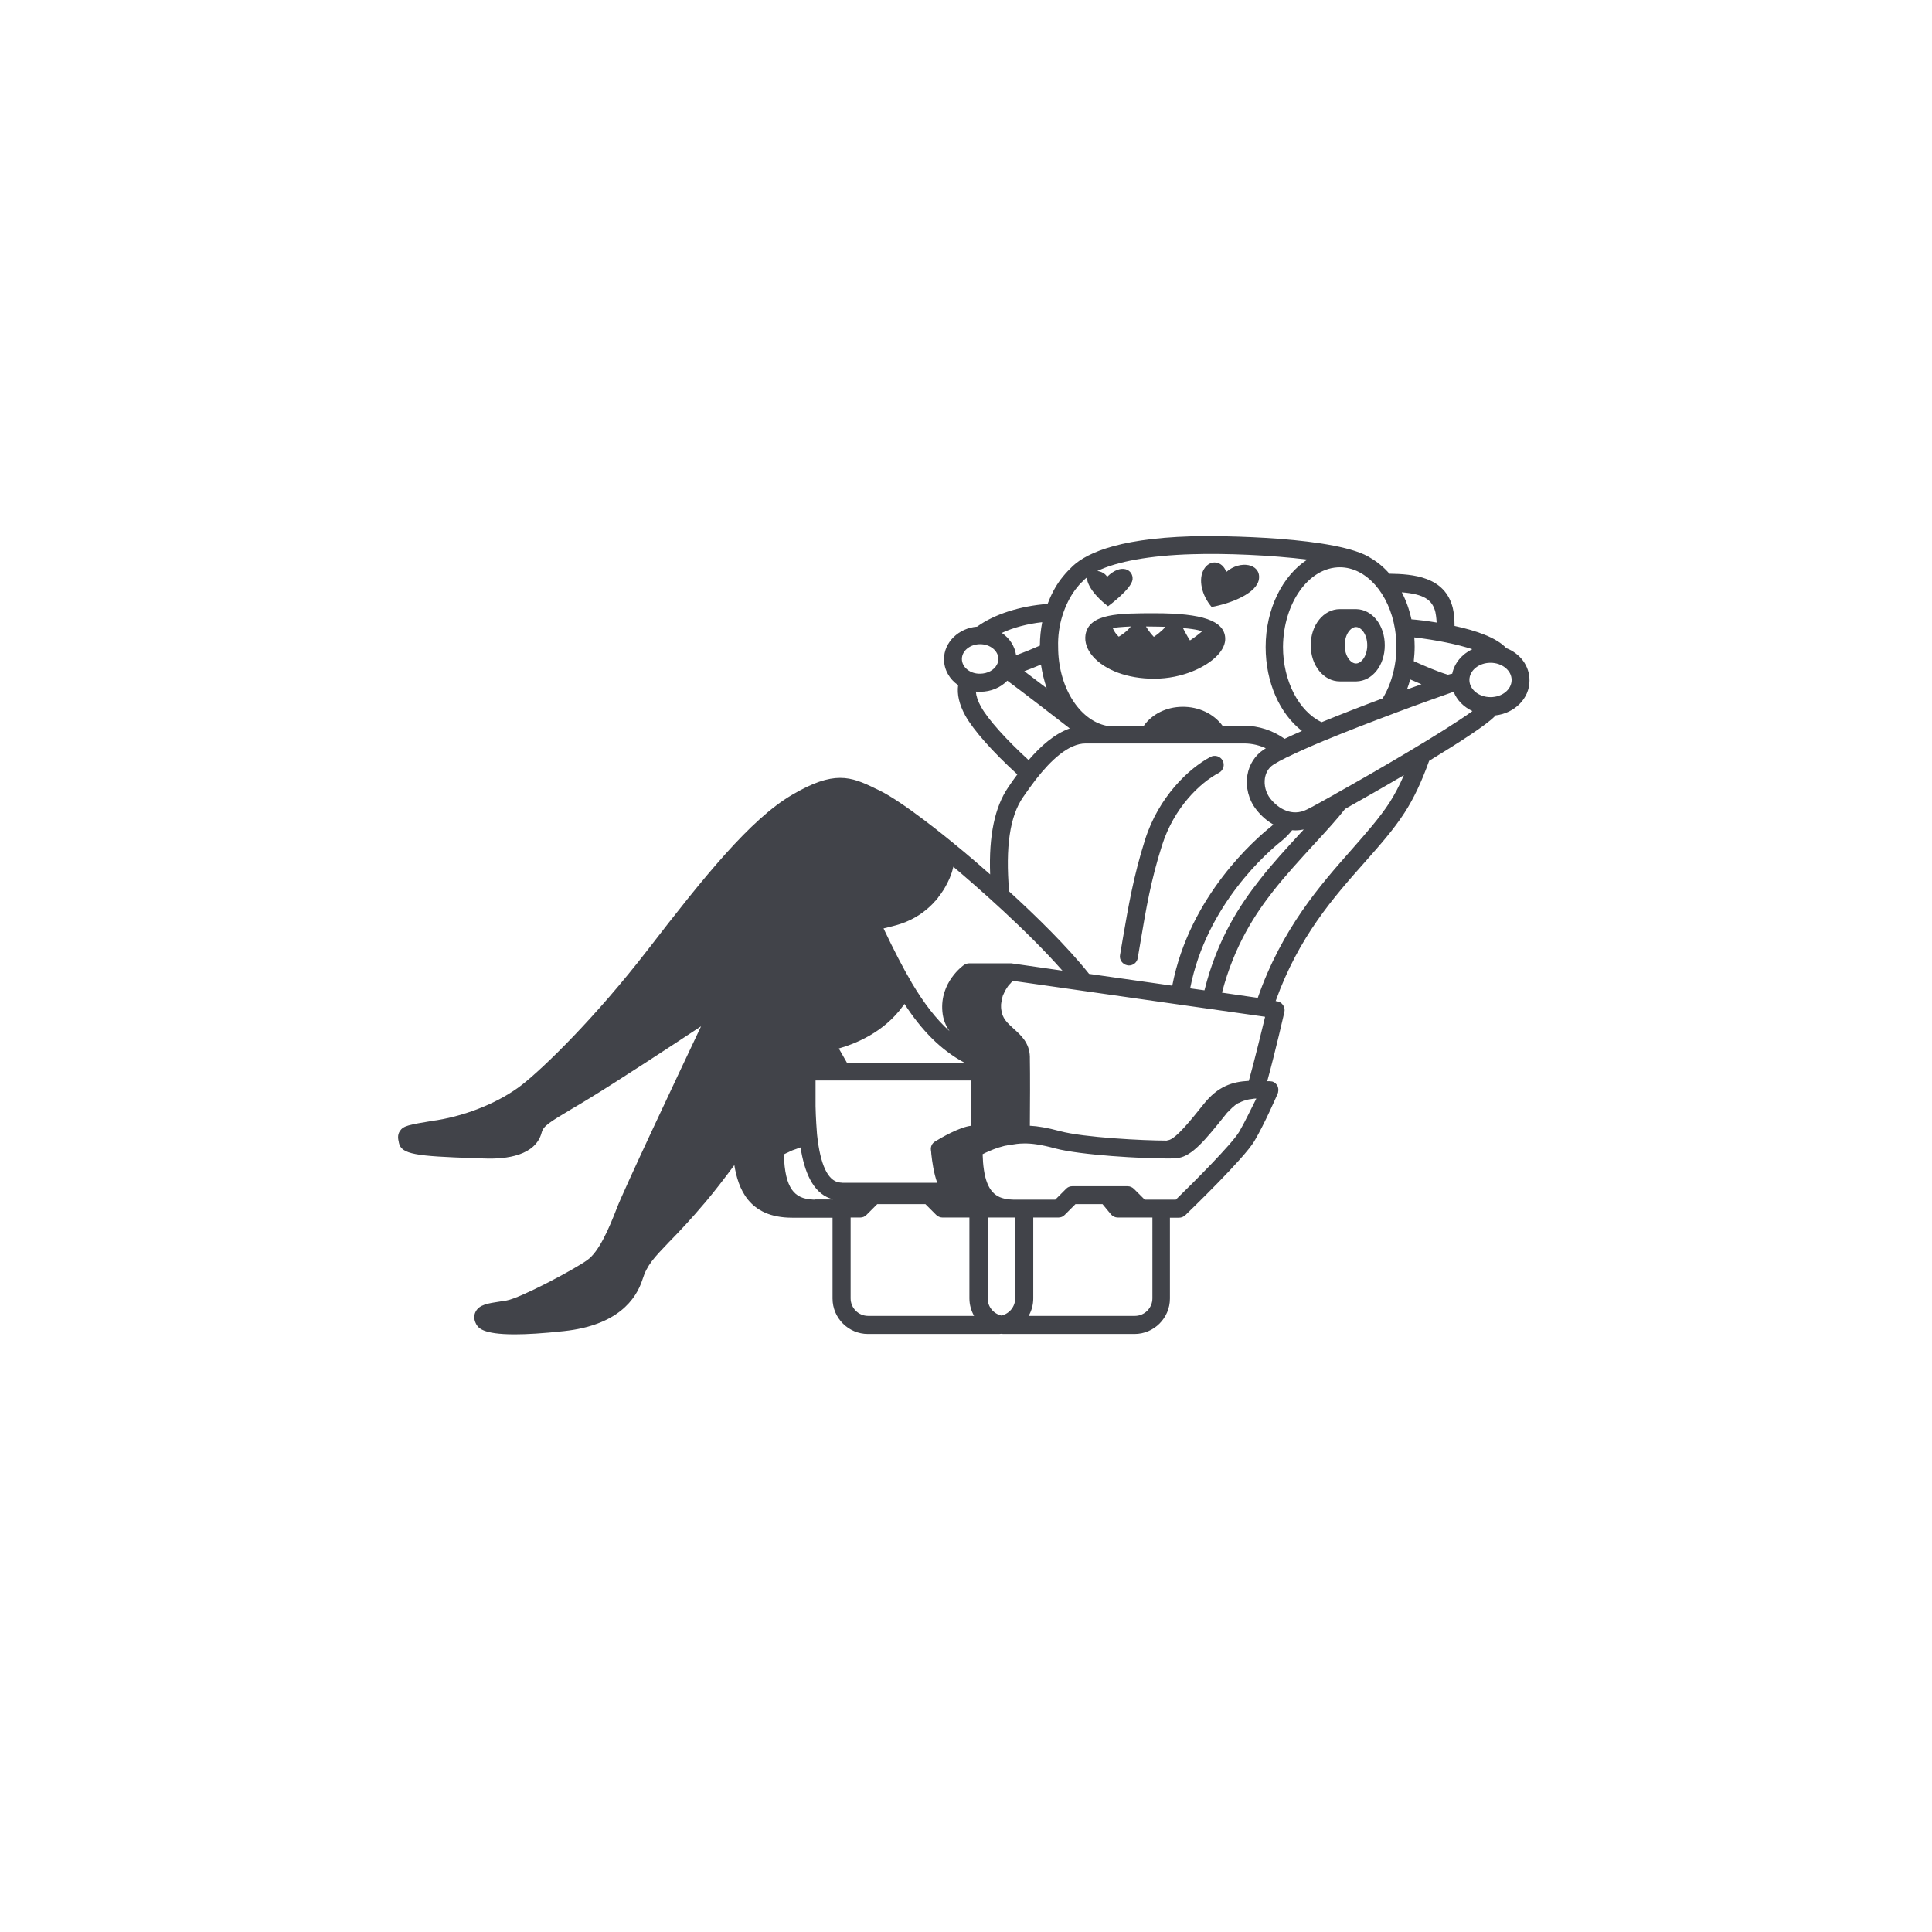 <?xml version="1.0" encoding="UTF-8"?> <svg xmlns="http://www.w3.org/2000/svg" xmlns:xlink="http://www.w3.org/1999/xlink" version="1.1" id="Layer_3" x="0px" y="0px" viewBox="0 0 1080 1080" style="enable-background:new 0 0 1080 1080;" xml:space="preserve"> <style type="text/css"> .st0{fill:#414349;} </style> <g> <path class="st0" d="M630.2,539.6c0.3,0.1,0.6,0.1,0.9,0.1c2.4,0,4.5-1.7,4.9-4.1c0.6-3.4,1.1-6.7,1.7-10 c2.9-17.2,5.6-33.4,11.9-53.1c6.7-21.1,21.3-35,31.8-40.5c2.4-1.3,3.4-4.3,2.1-6.8c-1.3-2.4-4.3-3.4-6.8-2.1 c-12.1,6.4-29,22.3-36.6,46.3c-6.5,20.4-9.4,37.8-12.3,54.5c-0.6,3.3-1.1,6.6-1.7,10C625.6,536.5,627.5,539.1,630.2,539.6z"></path> <path class="st0" d="M749,380.9h8.7c0.1,0,0.1,0,0.1,0c0.1,0,0.2,0,0.3,0c0,0,0.1,0,0.1,0c9-0.2,15.9-9,15.9-20.2s-7-20-15.9-20.2 c0,0-0.1,0-0.1,0c-0.1,0-0.2,0-0.5,0H749c-9.1,0-16.3,8.9-16.3,20.2S739.9,380.9,749,380.9z M758,350.5c3,0,6.3,4.2,6.3,10.2 s-3.3,10.2-6.3,10.2s-6.3-4.2-6.3-10.2S755,350.5,758,350.5z"></path> <path class="st0" d="M842,362.3c-5.4-5.9-17.2-9.9-28.9-12.4c0-4.2-0.4-7.6-1-10.1c-4.4-17.6-22.3-18.9-35.4-19.1 c-3-3.5-6.5-6.4-10.2-8.6c-17.9-12.1-84.7-12.8-100.6-12.3c-43.3,1.3-60.7,10.5-67.6,18c-1.9,1.8-3.7,3.9-5.3,6 c-3.1,4.1-5.5,8.8-7.4,13.8c-15.3,1.1-29.9,5.8-39.4,12.7c-10.3,0.8-18.5,8.7-18.5,18.2c0,5.9,3.1,11.2,7.9,14.5 c-0.7,5.1,0.6,10.8,4,17c4.5,8.1,15.2,20.2,29.1,32.9c-1.8,2.4-3.5,4.8-5.1,7.2c-7.5,11-10.9,27-10.1,48.7 c-11.6-10.3-20.3-17.3-21.3-18.1c0,0,0,0,0,0c-1.1-0.9-26.9-22.2-40.7-28.9l-1.9-0.9c-14.2-7-23.5-10.3-46.8,3.4 c-23.4,13.7-49.3,45.9-80.6,86.5c-29.5,38.2-58.3,66.1-70.4,75.6c-12.1,9.4-29.9,16.9-47.6,19.8l-1.5,0.2 c-14.6,2.4-17.2,2.9-19.2,5.9c-1.5,2.3-0.9,4.7-0.6,6c0,0.2,0.1,0.4,0.1,0.6c1.4,6.4,9.7,7.4,41.7,8.5c2,0.1,4,0.1,5.9,0.2 c12.8,0.5,28.8-1.7,32.2-14.5c1-3.7,3.9-5.5,17.3-13.5c2.8-1.6,5.9-3.5,9.5-5.7c14.5-8.8,44.3-28.3,62.3-40.2 c-14.2,30-43.3,91.7-47.1,101.7c-4.5,11.7-10,24.3-16.4,28.9c-7.3,5.3-37.6,21.4-45.3,22.7c-1.1,0.2-2.2,0.3-3.2,0.5 c-7.3,1.1-12.1,1.8-14.1,5.9c-0.6,1.2-1.3,3.7,0.4,6.8c1.1,1.9,3.2,5.7,21.5,5.7c6.7,0,15.6-0.5,27.5-1.8c29.9-3.2,40.4-17.6,44-29 c2.5-8,6.4-12,14.8-20.8c5.3-5.4,11.8-12.2,20.5-22.5c4.8-5.7,10.3-12.8,16-20.5c2.1,12.7,7.8,29.4,32.3,29.4h12.8h9.8v45.2 c0,10.9,8.9,19.8,19.8,19.8h72.4c0.7,0,1.4,0,2.1-0.1c0.7,0.1,1.4,0.1,2.1,0.1h72.4c10.9,0,19.8-8.9,19.8-19.8v-45.2h5.1 c1.3,0,2.5-0.5,3.5-1.4c3.3-3.2,32.8-31.7,38.6-41.4c5.7-9.6,12.8-26,13.1-26.7c0,0,0,0,0,0c0,0,0-0.1,0-0.1 c0.1-0.2,0.2-0.5,0.2-0.7c0-0.1,0-0.1,0-0.2c0.1-0.3,0.1-0.6,0.1-0.9c0,0,0,0,0-0.1c0,0,0-0.1,0-0.1c0-0.3,0-0.6-0.1-0.8 c0,0,0-0.1,0-0.1c-0.1-0.3-0.1-0.5-0.2-0.8c0-0.1-0.1-0.1-0.1-0.2c-0.1-0.2-0.2-0.5-0.4-0.7c0,0,0,0,0,0c0,0,0-0.1-0.1-0.1 c-0.1-0.2-0.3-0.4-0.5-0.6c0,0-0.1-0.1-0.1-0.1c-0.2-0.2-0.4-0.4-0.6-0.5c0,0-0.1-0.1-0.1-0.1c-0.2-0.1-0.4-0.2-0.6-0.3 c-0.1,0-0.1-0.1-0.2-0.1c-0.3-0.1-0.5-0.2-0.8-0.2c-0.1,0-0.1,0-0.2,0c-0.3-0.1-0.6-0.1-0.9-0.1h-1.3c4.7-17.1,9.5-38.4,9.6-38.7 c0.3-1.4,0-2.8-0.8-3.9c-0.8-1.2-2-1.9-3.4-2.1l-0.7-0.1c12.8-35.8,32.4-58,49.9-77.7c8.3-9.4,16.1-18.2,22.1-27.5 c5.1-7.8,9.7-17.6,13.8-29.1c16.9-10.3,31.8-19.9,36.6-24.8c0.2-0.2,0.3-0.4,0.5-0.6c10.7-1.2,19-9.5,19-19.4 C855.1,372.2,849.7,365.3,842,362.3z M823,362.9c-5.8,2.8-10,7.8-11.2,13.7c-0.7,0.1-1.4,0.3-2.1,0.5c-0.1,0-0.1,0-0.2,0.1 c-5.3-1.5-13.4-5-19.2-7.6c0.3-2.7,0.5-5.4,0.5-8.1c0-1.7-0.1-3.5-0.2-5.2C803.2,357.8,814.8,360.2,823,362.9z M794.6,382.5 c-2.5,0.9-5.2,1.9-8.1,2.9c0.7-1.8,1.3-3.7,1.8-5.6C790.3,380.6,792.5,381.6,794.6,382.5z M802.4,342.2c0.2,0.9,0.5,2.7,0.7,5.8 c-5.4-0.9-10.3-1.5-14.1-1.8c-1.2-5.5-3-10.6-5.4-15.1C795.9,332.1,800.7,335.2,802.4,342.2z M749,317.1 c14.6,0,27.5,14.5,30.8,34.5c0.5,3.3,0.8,6.6,0.8,10c0,3.5-0.3,6.9-0.9,10.3c-1.2,6.8-3.5,13.2-6.8,18.5 c-11,4.1-23.1,8.8-34.1,13.3c-12.8-6.1-21.6-23.1-21.6-42.1C717.4,337.1,731.6,317.1,749,317.1z M593.9,344.1 C593.9,344.1,593.9,344,593.9,344.1c1.7-5.4,4.1-10.3,7.2-14.5c1.3-1.7,2.7-3.4,4.3-4.8c0.1-0.1,0.2-0.2,0.2-0.2 c0.6-0.7,1.3-1.3,2.1-1.9c-0.1,0.7,0,1.5,0.3,2.5c2.3,7.1,11.4,13.7,11.4,13.7s13.2-9.7,13.7-15c0.5-5.3-6.1-9.4-14.2-1.5 c-1.2-1.9-3.4-3-5.5-3.2c10.9-5.3,29.3-8.7,52.9-9.4c18.6-0.6,44.2,0.5,64.5,3c-13.8,8.9-23.3,27.5-23.3,48.9 c0,19.8,7.9,37.3,20.3,46.9c-3.5,1.5-6.8,3-9.7,4.4c-6.6-4.7-14.5-7.3-22.6-7.3h-12.1c-4.9-6.7-13.3-10.7-22.5-10.6 c-9,0.1-16.9,4.1-21.5,10.6h-20.9c-15.4-3.2-27-22-27-44C591.3,355.5,592.2,349.5,593.9,344.1z M582.6,347.8 c-0.8,4.2-1.3,8.6-1.3,13.1c-4.5,2-9,3.8-13.3,5.4c-0.7-5.1-3.7-9.6-8-12.5C566.5,350.8,574.4,348.7,582.6,347.8z M585.1,384.7 c-4.5-3.4-8.8-6.7-12.5-9.5c3.1-1.1,6.2-2.4,9.3-3.7C582.6,376.1,583.7,380.6,585.1,384.7z M537.7,368.4c0-4.6,4.6-8.3,10.2-8.3 s10.2,3.7,10.2,8.3c0,1.1-0.3,2.2-0.8,3.1c0,0,0,0,0,0c0,0,0,0,0,0c-1.5,3-5.2,5.1-9.5,5.1C542.3,376.7,537.7,373,537.7,368.4z M548.4,395.1c-1.8-3.2-2.7-6-2.9-8.5c0.8,0.1,1.6,0.1,2.5,0.1c6,0,11.4-2.4,15.1-6.2c8.8,6.5,24.5,18.6,34.9,26.7 c-8.5,3-16.2,9.8-23,17.7C562.3,413.3,552.3,402.1,548.4,395.1z M571.9,445.6c2.2-3.2,4.7-6.7,7.3-10.1c0,0,0,0,0,0 c0,0,0-0.1,0.1-0.1c8-10.2,17.9-19.8,27.6-19.8h10.8c0,0,0,0,0,0c0,0,0,0,0,0H642c0,0,0,0,0,0c0,0,0,0,0,0h53.4 c4.9,0,9,1.2,12.2,2.7c-0.4,0.2-0.7,0.5-1.1,0.7c-4.9,3.2-8.2,8.3-9.2,14.3c-1.1,6.7,0.7,13.9,5,19.3c2.8,3.6,6,6.3,9.5,8.3 c-0.5,0.5-1.1,1-1.7,1.5c-7.6,6.1-45.1,38.1-54.8,88.6l-46.5-6.6c-12.2-15.3-29.6-32.3-44.7-46.1 C562,473.5,564.5,456.3,571.9,445.6z M716.3,470.2c2.2-1.8,4.2-3.8,6-6.1c0.6,0,1.2,0.1,1.8,0.1c1.6,0,3.1-0.2,4.7-0.5 c-0.4,0.5-0.9,1-1.3,1.4c-7.7,8.4-16.5,17.9-23.3,26.7c-10.7,13.6-23.7,32.8-30.9,61.8l-8-1.1C674.4,505.6,709.2,475.8,716.3,470.2 z M503.6,516.4c7.8-2.6,13.5-6.9,17.3-10.7c0.6-0.6,1.1-1.1,1.6-1.7c0.1-0.1,0.2-0.3,0.4-0.4c0.5-0.6,1-1.2,1.5-1.8c0,0,0,0,0-0.1 c0.5-0.6,0.9-1.2,1.3-1.7c0.1-0.1,0.2-0.3,0.3-0.4c0.4-0.6,0.8-1.2,1.2-1.8c0,0,0.1-0.1,0.1-0.1c0.4-0.6,0.7-1.2,1-1.7 c0.1-0.1,0.2-0.3,0.2-0.4c0.3-0.6,0.7-1.2,1-1.8c0-0.1,0.1-0.1,0.1-0.2c0.3-0.6,0.5-1.1,0.8-1.7c0.1-0.1,0.1-0.3,0.2-0.4 c0.3-0.6,0.5-1.2,0.7-1.8c0-0.1,0.1-0.2,0.1-0.2c0.2-0.5,0.4-1.1,0.6-1.6c0-0.1,0.1-0.3,0.1-0.4c0.2-0.6,0.4-1.2,0.5-1.8 c0-0.1,0-0.2,0.1-0.3c0.1-0.3,0.2-0.6,0.2-0.9c13,11,41.2,35.6,61,58.1l-28.6-4.1c-0.1,0-0.1,0-0.2,0c-0.2,0-0.3,0-0.5,0h-22.8 c-1,0-2,0.3-2.9,0.9c-0.6,0.4-13.6,9.7-12.1,26.1c0.4,4.6,2,8.1,4,10.9c-7.6-6.8-14.3-15.6-21-26.8c-0.1-0.1-0.1-0.2-0.2-0.3 c0,0,0-0.1,0-0.1c-4.8-8.1-9.7-17.6-15.7-30.2C497.5,518.1,500.7,517.4,503.6,516.4z M504.8,562.3c0.1-0.1,0.1-0.2,0.2-0.3 c0.2-0.3,0.4-0.5,0.6-0.8c9.8,15,20.2,25.6,33.4,32.8h-65.6l-4.5-7.9C478,583.5,494.1,577.2,504.8,562.3z M455.6,670.6 c-0.6,0-1.3,0-1.9-0.1c-9.2-0.6-15-5.6-15.5-25.2c0.1-0.1,0.3-0.1,0.4-0.2c0.2-0.1,0.4-0.2,0.6-0.3c0.2-0.1,0.4-0.2,0.6-0.3 c0.2-0.1,0.4-0.2,0.7-0.3c0.2-0.1,0.4-0.2,0.6-0.3c0.4-0.2,0.8-0.4,1.3-0.6c0.1-0.1,0.3-0.1,0.4-0.2c0.3-0.1,0.7-0.3,1.1-0.4 c0.2-0.1,0.4-0.1,0.6-0.2c0.4-0.1,0.7-0.3,1.1-0.4c0.2-0.1,0.3-0.1,0.5-0.2c0.5-0.2,1-0.3,1.4-0.5c2.1,13.5,6.8,25.1,16.5,28.5 c0,0,0,0,0,0c0.5,0.2,1,0.3,1.5,0.5c0.1,0,0.1,0,0.2,0.1H455.6z M470.5,661.1c-0.4,0-0.8,0-1.2-0.1c-0.1,0-0.2,0-0.2,0 c-6.4-1.1-10.5-9.9-12.3-26.2c0,0,0,0,0,0l-0.1-1c-0.1-0.8-0.7-9.5-0.8-15.4c0-0.9,0-1.7,0-2.6c0-3.4,0-8.2,0-11.8h14.7h72.4 c0,8.4,0,18.3-0.1,25.3c-6.5,0.7-17,6.8-20.2,8.8c-1.7,1-2.6,2.9-2.3,4.9c0.1,0.6,0.2,1.3,0.2,2c0.5,4.5,1.3,10.5,3.3,16.2H511 H470.5z M485.3,735.6c-5.4,0-9.8-4.4-9.8-9.8v-45.2h5.4c1.3,0,2.6-0.5,3.5-1.5l6-6h26.9l6,6c0.9,0.9,2.2,1.5,3.5,1.5h15.1v45.2 c0,3.6,1,6.9,2.6,9.8H485.3z M567.5,725.8c0,4.7-3.3,8.6-7.7,9.6c-4.4-1-7.7-4.9-7.7-9.6v-45.2c0.5,0,1,0,1.5,0h12.8h1.1V725.8z M644.2,725.8c0,5.4-4.4,9.8-9.8,9.8h-59.4c1.7-2.9,2.6-6.3,2.6-9.8v-45.2h14.1c1.3,0,2.6-0.5,3.5-1.5l6-6h15.1l4.7,5.7 c1,1.2,2.4,1.8,3.9,1.8h12.9h6.4V725.8z M692.7,632.7c-4.1,6.9-25.7,28.5-35.4,37.9h-17.4l-6-6c-0.9-0.9-2.2-1.5-3.5-1.5h-11.5 h-19.5c-1.3,0-2.6,0.5-3.5,1.5l-6,6h-23.2c-0.6,0-1.3,0-1.9-0.1c-0.3,0-0.7,0-1-0.1c-7.1-0.7-12-4.5-13.8-16.5c0,0,0-0.1,0-0.1 c-0.4-2.5-0.6-5.3-0.7-8.6c0.4-0.2,0.8-0.4,1.2-0.6c0,0,0,0,0,0c0.1-0.1,0.3-0.1,0.4-0.2c2.8-1.3,6.4-2.8,9.7-3.6 c0.4-0.1,0.8-0.2,1.1-0.3c0.2,0,0.4-0.1,0.6-0.1c0,0,0,0,0.1,0c0.8-0.2,1.6-0.3,2.3-0.4c0,0,0,0,0,0c2.4-0.4,4.8-0.8,7.5-0.8 c0,0,0.1,0,0.1,0c4.3-0.1,9.6,0.6,17.7,2.8c14,3.7,48.6,5.7,63.1,5.6c0.1,0,0.1,0,0.2,0c0,0,0,0,0.1,0c3.3,0,4.6-0.2,5.3-0.3 c7.7-1.2,14.9-9.8,26-23.7c0.4-0.5,0.8-1,1.2-1.5c0.1-0.1,0.2-0.3,0.4-0.4c0.3-0.3,0.6-0.6,0.9-0.9c0.1-0.1,0.3-0.3,0.4-0.4 c0.3-0.3,0.7-0.7,1-1c0.1-0.1,0.1-0.1,0.2-0.2c0.4-0.3,0.8-0.7,1.2-1c0.1-0.1,0.2-0.2,0.3-0.3c0.3-0.2,0.6-0.4,0.9-0.6 c0.1-0.1,0.3-0.2,0.4-0.3c0.3-0.2,0.6-0.4,1-0.5c0.1,0,0.2-0.1,0.3-0.1c0.4-0.2,0.8-0.4,1.2-0.6c0.1,0,0.2-0.1,0.3-0.1 c0.3-0.1,0.6-0.2,1-0.4c0.1,0,0.3-0.1,0.4-0.1c0.3-0.1,0.7-0.2,1-0.3c0.1,0,0.2-0.1,0.3-0.1c0.5-0.1,0.9-0.2,1.4-0.3 c0.1,0,0.2,0,0.3,0c0.4-0.1,0.8-0.1,1.2-0.2c0.2,0,0.3,0,0.5-0.1c0.4,0,0.8-0.1,1.2-0.1c0.1,0,0.3,0,0.4,0c0.1,0,0.1,0,0.2,0 C699.4,619.8,695.8,627.4,692.7,632.7z M698.1,604.2c-9,0.5-17.2,2.8-25.4,13.2c-6.5,8.1-15.3,19.3-19.7,20c-0.3,0-0.5,0.1-0.8,0.2 c-12.9,0-46.4-1.7-59.7-5.3c-7.1-1.9-12.4-2.8-16.8-3c0-5.6,0.1-12.9,0.1-19.8c0-6.6,0-13.3-0.1-17.8c0-0.3,0-0.7,0-1 c-0.2-7.8-5.1-12.1-9-15.6c-3.6-3.3-6.5-5.8-7-10.9c-0.1-0.6-0.1-1.2-0.1-1.7c0-0.2,0-0.3,0-0.5c0-0.4,0-0.8,0.1-1.2 c0-0.2,0-0.3,0.1-0.5c0.1-0.5,0.1-0.9,0.2-1.3c0-0.1,0-0.1,0-0.2c0.1-0.5,0.2-1,0.4-1.5c0-0.1,0.1-0.3,0.1-0.4 c0.1-0.3,0.2-0.7,0.4-1c0.1-0.1,0.1-0.3,0.2-0.4c0.1-0.3,0.3-0.7,0.5-1c0-0.1,0.1-0.2,0.1-0.3c0.2-0.4,0.4-0.8,0.6-1.1 c0.1-0.1,0.1-0.2,0.2-0.3c0.2-0.3,0.3-0.5,0.5-0.8c0.1-0.1,0.2-0.2,0.2-0.3c0.2-0.2,0.3-0.5,0.5-0.7c0.1-0.1,0.1-0.2,0.2-0.2 c0.2-0.3,0.5-0.6,0.7-0.8c0.1-0.1,0.1-0.1,0.2-0.2c0.2-0.2,0.3-0.4,0.5-0.6c0.1-0.1,0.1-0.1,0.2-0.2c0.1-0.2,0.3-0.3,0.4-0.4 c0.1-0.1,0.1-0.1,0.2-0.2c0,0,0,0,0.1-0.1l92.5,13.2c0,0,0,0,0,0c0,0,0,0,0,0l47.2,6.7c0,0,0,0,0,0l1.3,0.2 C705.2,576.5,701.5,592,698.1,604.2z M776.8,448.6c-5.6,8.6-13.2,17.2-21.2,26.3c-17.4,19.7-39,44.1-52.5,82.9l-20-2.9 c6.9-26.6,18.9-44.4,28.8-57c6.6-8.4,15.2-17.8,22.8-26.1c7.1-7.7,13.2-14.4,17.2-19.6c9.2-5.2,21.1-11.9,32.9-18.9 C782.3,439.1,779.6,444.2,776.8,448.6z M746.1,444c0,0-0.1,0.1-0.1,0.1c-7.3,4.1-12.9,7.2-15.4,8.4c-8.3,4.2-16-0.4-20.5-6.1 c-2.5-3.2-3.6-7.5-3-11.4c0.4-2.3,1.5-5.5,4.8-7.6c1.9-1.2,4.4-2.6,7.5-4.1c0.1,0,0.2-0.1,0.3-0.1c5.5-2.7,12.7-5.9,20.6-9.2 c0.3-0.1,0.5-0.2,0.8-0.3c11.8-4.9,25.1-10,37.1-14.5c0.1,0,0.1,0,0.2-0.1c14.9-5.6,27.7-10.1,32.8-11.9c0,0,0,0,0,0 c0.6-0.2,1-0.4,1.4-0.5c1.8,4.7,5.6,8.5,10.5,10.8C807.7,408.7,768.7,431.4,746.1,444z M833.2,389.7c-6.5,0-11.8-4.3-11.8-9.6 s5.3-9.6,11.8-9.6s11.8,4.3,11.8,9.6S839.8,389.7,833.2,389.7z"></path> <path class="st0" d="M645.1,379.4c16,0,29.4-6.6,35.5-13.1c3-3.2,4.5-6.6,4.3-9.7c-0.6-9.6-12.7-13.8-39.3-13.8 c-19.8,0-36.9,0-38.8,12.1c-0.6,3.9,0.8,8.2,4.1,12C617.7,374.7,630.4,379.4,645.1,379.4z M672,352.9c0,0-3.9,3.3-6.8,5.1 c-1.9-2.9-3.9-6.9-3.9-6.9C669.3,351.7,672,352.9,672,352.9z M651.5,350.4c0,0-2.2,2.7-6.5,5.6c-2.7-2.8-4.4-5.8-4.4-5.8 C645.3,350.2,651.5,350.4,651.5,350.4z M632.1,350.2c0,0-1.7,2.7-6.7,5.7c-2.3-2-3.4-4.9-3.4-4.9 C626.5,350.4,632.1,350.2,632.1,350.2z"></path> <path class="st0" d="M703.8,323.3c0.8-8.1-10.4-10.4-18.3-3.6c-2.3-6.4-9.2-7.1-12.5-1.5s-1.3,14.5,4.3,21.1 C688.3,337.3,703.1,331.5,703.8,323.3z"></path> </g> </svg> 